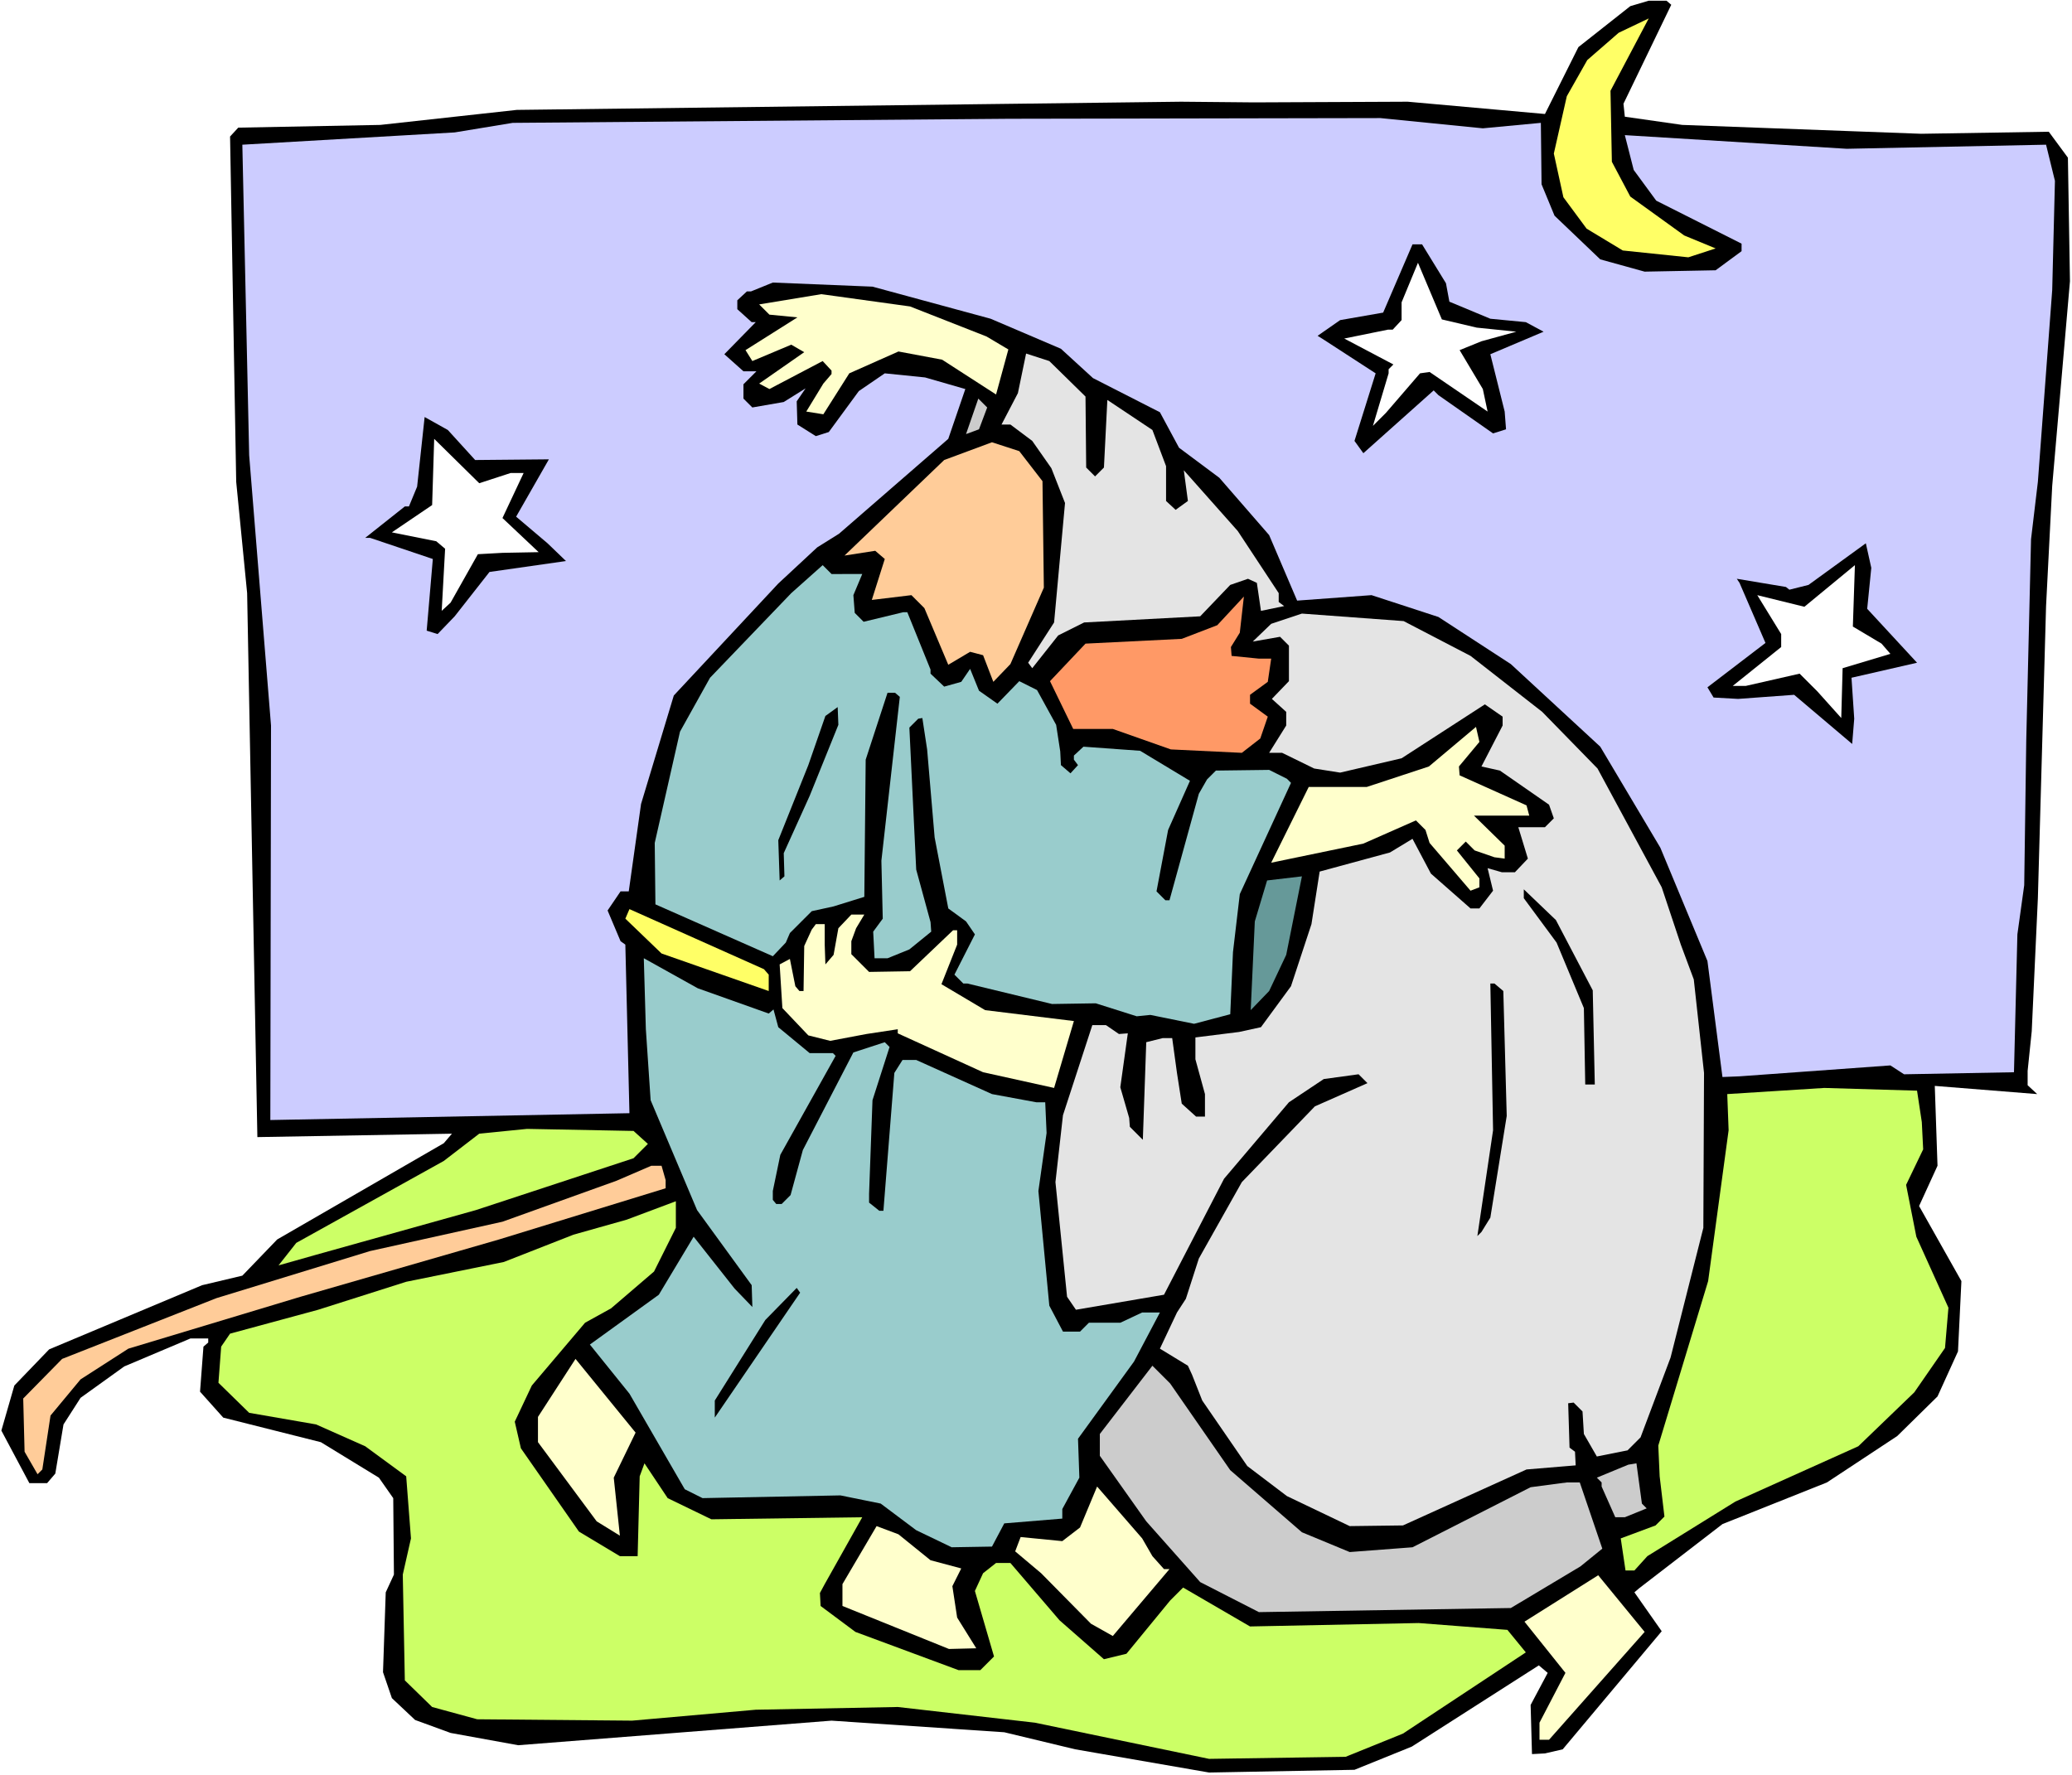<?xml version="1.0" encoding="UTF-8" standalone="no"?>
<svg
   version="1.0"
   width="129.766mm"
   height="111.198mm"
   id="svg36"
   sodipodi:docname="Jacob Returns.wmf"
   xmlns:inkscape="http://www.inkscape.org/namespaces/inkscape"
   xmlns:sodipodi="http://sodipodi.sourceforge.net/DTD/sodipodi-0.dtd"
   xmlns="http://www.w3.org/2000/svg"
   xmlns:svg="http://www.w3.org/2000/svg">
  <rect width="100%" height="100%" fill="#333333" stroke="none"/>
  <sodipodi:namedview
     id="namedview36"
     pagecolor="#ffffff"
     bordercolor="#000000"
     borderopacity="0.25"
     inkscape:showpageshadow="2"
     inkscape:pageopacity="0.0"
     inkscape:pagecheckerboard="0"
     inkscape:deskcolor="#d1d1d1"
     inkscape:document-units="mm" />
  <defs
     id="defs1">
    <pattern
       id="WMFhbasepattern"
       patternUnits="userSpaceOnUse"
       width="6"
       height="6"
       x="0"
       y="0" />
  </defs>
  <path
     style="fill:#ffffff;fill-opacity:1;fill-rule:evenodd;stroke:none"
     d="M 0,420.277 H 490.455 V 0 H 0 Z"
     id="path1" />
  <path
     style="fill:#000000;fill-opacity:1;fill-rule:evenodd;stroke:none"
     d="m 395.596,1.131 -11.312,23.43 0.323,3.07 13.574,1.939 56.56,2.101 30.219,-0.485 4.525,6.14 0.485,29.247 -4.202,48.475 -1.454,28.439 -1.939,69.157 -1.454,31.509 -0.97,9.372 v 3.393 l 2.262,2.101 -24.24,-1.939 0.646,18.905 -4.363,9.533 10.019,17.774 -0.808,16.643 -4.848,10.664 -9.534,9.372 -16.645,10.988 -24.725,9.857 -19.715,15.189 -1.131,0.969 6.464,9.21 -23.432,27.954 -4.202,0.97 -3.07,0.162 -0.323,-11.634 4.04,-7.594 -2.101,-1.777 -30.058,19.228 -13.574,5.494 -34.421,0.646 -31.674,-5.494 -16.806,-4.04 -40.885,-2.747 -74.174,5.817 -15.998,-2.908 -8.403,-3.07 -5.494,-5.171 -2.101,-6.14 0.646,-18.905 1.939,-4.201 -0.162,-18.097 -3.394,-4.847 -13.736,-8.402 -23.109,-5.817 -5.494,-6.14 0.808,-10.664 1.131,-0.969 v -0.97 h -4.202 l -15.675,6.625 -10.342,7.433 -4.04,6.302 -1.939,11.634 -1.939,2.262 H 6.949 l -6.626,-12.442 3.07,-10.664 8.242,-8.564 36.198,-15.189 9.534,-2.262 8.242,-8.564 39.43,-22.783 1.939,-2.262 -46.056,0.808 -2.424,-128.782 -2.586,-26.338 -1.454,-81.761 1.939,-2.101 33.613,-0.646 32.32,-3.555 157.237,-1.939 17.291,0.162 36.36,-0.162 32.482,2.908 7.918,-15.835 12.282,-9.695 4.363,-1.293 h 4.202 z"
     id="path2" />
  <path
     style="fill:#ffff66;fill-opacity:1;fill-rule:evenodd;stroke:none"
     d="m 381.537,38.295 4.363,8.241 12.766,9.21 7.434,3.07 -6.464,2.101 -15.514,-1.616 -8.565,-5.171 -5.494,-7.433 -2.262,-10.341 3.07,-13.573 4.848,-8.564 7.434,-6.463 7.11,-3.393 -9.05,17.128 z"
     id="path3" />
  <path
     style="fill:#ccccff;fill-opacity:1;fill-rule:evenodd;stroke:none"
     d="m 326.755,27.954 24.24,2.424 13.736,-1.293 0.162,14.542 3.07,7.433 10.827,10.341 10.504,2.908 16.806,-0.323 6.141,-4.524 V 57.685 l -20.2,-10.18 -5.333,-7.271 -2.101,-8.241 52.52,3.232 47.187,-0.969 2.101,8.564 -0.646,25.853 -3.394,45.405 -1.616,13.573 -1.131,47.505 -0.485,34.417 -1.616,11.634 -0.808,32.64 -26.018,0.485 -3.232,-2.101 -35.714,2.585 -4.04,0.162 -3.555,-27.469 -11.15,-26.823 -14.221,-23.914 -21.17,-19.552 -17.13,-11.149 -15.837,-5.171 -17.614,1.293 -6.626,-15.512 -11.797,-13.573 -9.534,-7.11 -4.525,-8.402 -15.837,-8.079 -7.595,-6.948 -16.645,-7.11 -27.957,-7.594 -23.594,-0.969 -5.171,2.101 h -0.97 l -2.262,2.101 v 2.101 l 3.394,3.07 h 0.97 l -7.434,7.594 4.525,4.04 h 4.04 -0.97 l -3.07,3.07 v 3.393 l 2.101,2.101 7.434,-1.293 5.171,-3.232 -2.101,3.07 0.162,5.494 4.363,2.747 3.07,-0.97 7.11,-9.695 6.141,-4.201 9.534,0.969 9.534,2.747 -4.04,11.796 -25.856,22.46 -5.171,3.232 -9.211,8.564 -24.725,26.5 -7.757,25.692 -2.909,20.683 h -1.939 l -3.07,4.524 3.07,7.271 1.131,0.808 0.97,39.911 -85.002,1.616 0.162,-93.395 -5.171,-63.987 -1.616,-73.52 50.258,-2.908 13.736,-2.262 117.483,-0.969 z"
     id="path4" />
  <path
     style="fill:#ffffcc;fill-opacity:1;fill-rule:evenodd;stroke:none"
     d="m 233.512,79.66 5.171,3.07 -2.909,10.664 -12.766,-8.241 -10.342,-1.939 -11.635,5.171 -6.141,9.695 -4.04,-0.646 4.04,-6.625 1.939,-2.262 v -0.808 l -2.101,-2.262 -12.605,6.625 -2.424,-1.293 10.666,-7.433 -3.07,-1.777 -9.211,3.878 -1.616,-2.585 12.282,-7.756 -6.626,-0.646 -2.424,-2.424 14.706,-2.424 21.008,2.908 z"
     id="path5" />
  <path
     style="fill:#000000;fill-opacity:1;fill-rule:evenodd;stroke:none"
     d="m 342.268,67.057 0.808,4.363 9.696,4.04 8.403,0.808 4.202,2.262 -12.605,5.332 3.394,13.573 0.323,4.201 -3.07,0.97 -12.928,-9.049 -1.131,-1.131 -16.645,14.866 -2.101,-2.909 5.01,-15.997 -12.443,-8.079 -1.293,-0.808 5.333,-3.716 10.181,-1.777 6.949,-16.158 h 2.262 z"
     id="path6" />
  <path
     style="fill:#ffffff;fill-opacity:1;fill-rule:evenodd;stroke:none"
     d="m 349.54,77.56 9.373,0.969 -8.242,2.262 -5.171,2.101 5.494,9.21 1.131,5.332 -13.736,-9.372 -2.262,0.323 -8.08,9.372 -3.07,3.07 3.717,-12.442 v -0.969 l 1.131,-1.131 -11.635,-6.14 10.342,-2.101 h 1.131 l 2.101,-2.262 v -4.201 l 3.878,-9.372 5.656,13.411 z"
     id="path7" />
  <path
     style="fill:#e4e4e4;fill-opacity:1;fill-rule:evenodd;stroke:none"
     d="m 256.944,93.88 0.162,16.805 2.101,2.101 2.101,-2.101 0.808,-15.997 10.666,7.11 3.232,8.564 v 8.241 l 2.262,2.101 2.909,-2.101 -0.97,-7.271 12.766,14.381 9.696,14.704 v 2.101 l 1.293,0.969 -5.494,1.131 -0.97,-6.625 -2.101,-0.969 -4.202,1.454 -7.11,7.433 -27.472,1.454 -6.141,3.07 -6.141,7.756 -0.97,-1.293 6.141,-9.533 2.586,-28.277 -3.232,-8.241 -4.525,-6.463 -5.171,-3.878 h -2.101 l 3.878,-7.433 1.939,-9.372 5.494,1.777 z"
     id="path8" />
  <path
     style="fill:#cccccc;fill-opacity:1;fill-rule:evenodd;stroke:none"
     d="m 231.734,101.636 -3.07,1.131 2.909,-8.402 2.101,2.101 z"
     id="path9" />
  <path
     style="fill:#000000;fill-opacity:1;fill-rule:evenodd;stroke:none"
     d="m 112.473,108.907 17.453,-0.162 -7.757,13.573 7.434,6.302 4.363,4.201 -18.099,2.585 -8.242,10.503 -4.04,4.201 -2.586,-0.808 1.454,-16.966 -14.867,-5.009 h -1.131 l 9.373,-7.433 h 0.97 l 1.939,-4.686 1.778,-16.481 5.494,3.07 z"
     id="path10" />
  <path
     style="fill:#000000;fill-opacity:1;fill-rule:evenodd;stroke:none"
     d="m 441.976,144.132 11.797,12.765 -15.514,3.555 0.646,9.695 -0.485,5.979 -13.736,-11.634 -13.251,0.969 -5.818,-0.323 -1.454,-2.424 13.736,-10.503 -6.141,-14.219 -0.646,-0.969 11.635,1.939 0.808,0.646 4.525,-1.131 13.574,-9.857 1.293,5.817 z"
     id="path11" />
  <path
     style="fill:#ffffff;fill-opacity:1;fill-rule:evenodd;stroke:none"
     d="m 120.877,111.977 h 3.07 l -5.01,10.664 8.565,8.079 -8.565,0.162 -5.818,0.323 -6.464,11.472 -2.101,1.939 0.808,-14.704 -2.101,-1.777 -10.504,-2.101 9.534,-6.463 0.485,-15.674 10.666,10.503 z"
     id="path12" />
  <path
     style="fill:#ffffff;fill-opacity:1;fill-rule:evenodd;stroke:none"
     d="m 445.369,152.373 2.101,2.424 -11.312,3.393 -0.323,11.796 -5.656,-6.302 -4.202,-4.201 -12.766,2.908 h -3.07 l 11.474,-9.21 v -3.07 l -5.656,-9.21 11.15,2.747 11.958,-9.857 -0.485,14.542 z"
     id="path13" />
  <path
     style="fill:#ffcc99;fill-opacity:1;fill-rule:evenodd;stroke:none"
     d="m 246.763,113.916 0.323,25.207 -7.918,18.097 -4.04,4.201 -2.424,-6.302 -3.07,-0.808 -5.171,3.07 -5.656,-13.411 -3.07,-3.07 -9.373,1.131 3.07,-9.695 -2.262,-1.939 -7.272,1.131 23.594,-22.622 11.312,-4.201 6.464,2.101 z"
     id="path14" />
  <path
     style="fill:#99cccc;fill-opacity:1;fill-rule:evenodd;stroke:none"
     d="m 204.101,135.891 -2.101,5.009 0.323,4.201 2.101,2.101 9.373,-2.262 h 0.97 l 5.494,13.573 v 0.97 l 3.232,3.07 4.04,-1.131 2.101,-3.07 2.101,5.171 4.363,3.07 5.171,-5.332 4.202,2.101 4.525,8.241 0.97,6.302 0.162,3.232 2.262,1.939 1.778,-1.939 -0.97,-1.293 v -0.97 l 2.262,-2.101 13.413,0.97 11.797,7.11 -5.171,11.634 -2.747,14.542 2.101,2.101 h 0.97 l 6.949,-25.207 1.939,-3.393 2.101,-2.101 12.605,-0.162 4.202,2.101 0.97,0.97 -12.12,26.338 -1.616,13.735 -0.646,14.704 -8.565,2.262 -10.342,-2.101 -3.232,0.323 -9.696,-3.07 -10.342,0.162 -20.038,-4.847 h -0.97 l -2.101,-2.101 4.848,-9.533 -2.101,-3.07 -4.202,-3.07 -3.232,-16.805 -1.778,-20.844 -1.131,-7.433 -0.97,0.162 -2.101,2.101 1.616,33.609 3.394,12.442 0.162,2.262 -5.171,4.201 -5.171,2.101 h -3.07 l -0.323,-6.302 2.262,-3.07 -0.323,-13.735 4.363,-38.78 -1.131,-0.969 h -1.778 l -5.171,15.835 -0.323,32.478 -7.272,2.262 -5.171,1.131 -5.171,5.171 -0.97,2.262 -3.07,3.232 -27.795,-12.28 -0.162,-14.542 5.979,-26.338 7.11,-12.765 19.23,-20.036 7.434,-6.625 2.101,2.101 z"
     id="path15" />
  <path
     style="fill:#ff9966;fill-opacity:1;fill-rule:evenodd;stroke:none"
     d="m 291.364,153.181 0.162,2.101 6.464,0.646 h 2.909 l -0.808,5.494 -4.202,3.07 v 2.101 l 4.202,3.07 -1.778,5.171 -4.363,3.393 -16.806,-0.808 -13.736,-4.847 h -9.373 l -5.494,-11.311 8.403,-8.887 22.786,-1.131 8.403,-3.232 6.302,-6.786 -0.97,8.564 z"
     id="path16" />
  <path
     style="fill:#e4e4e4;fill-opacity:1;fill-rule:evenodd;stroke:none"
     d="m 348.086,155.281 16.968,13.25 13.09,13.411 15.19,28.115 4.525,13.573 3.07,8.241 2.424,22.137 -0.162,36.679 -7.757,30.701 -7.11,18.905 -3.07,3.07 -7.272,1.454 -3.07,-5.332 -0.323,-5.332 -2.101,-2.101 -1.293,0.162 0.323,10.503 1.293,0.97 0.162,3.232 -11.635,0.969 -29.25,13.25 -12.605,0.162 -14.867,-7.11 -9.373,-7.11 -10.666,-15.512 -2.424,-6.14 -0.97,-2.101 -6.626,-4.04 4.04,-8.564 2.101,-3.232 3.07,-9.533 10.181,-18.097 17.291,-17.936 12.443,-5.494 -2.101,-2.101 -8.242,1.131 -8.242,5.494 -15.352,18.097 -14.221,27.469 -20.846,3.555 -2.101,-3.07 -2.747,-27.146 1.778,-15.835 6.949,-21.329 h 3.232 l 3.07,2.101 2.101,-0.162 -1.778,12.765 2.101,7.271 0.162,2.101 3.07,3.07 0.808,-23.106 3.878,-0.969 h 2.262 l 1.131,8.241 1.131,7.271 3.394,3.07 h 2.101 v -5.332 l -2.262,-8.241 v -5.171 l 10.342,-1.293 5.171,-1.131 7.11,-9.695 4.848,-14.704 1.939,-12.442 16.645,-4.524 5.333,-3.232 4.363,8.241 9.373,8.241 h 2.101 l 3.232,-4.201 -1.293,-5.332 3.394,0.97 h 3.07 l 3.07,-3.232 -2.262,-7.433 h 6.302 l 2.101,-2.101 -1.131,-3.232 -11.635,-8.079 -4.363,-0.97 5.01,-9.695 v -2.101 l -4.202,-2.908 -19.715,12.765 -14.544,3.393 -6.141,-0.97 -7.595,-3.716 h -3.07 l 4.04,-6.463 v -3.232 l -3.394,-3.07 4.04,-4.201 v -8.402 l -2.101,-2.101 -6.464,1.131 4.363,-4.201 7.272,-2.424 24.078,1.777 z"
     id="path17" />
  <path
     style="fill:#000000;fill-opacity:1;fill-rule:evenodd;stroke:none"
     d="m 191.657,188.406 -6.141,13.573 0.162,5.494 -1.131,0.97 -0.323,-9.533 7.11,-17.774 4.04,-11.634 2.909,-2.101 0.162,4.201 z"
     id="path18" />
  <path
     style="fill:#ffffcc;fill-opacity:1;fill-rule:evenodd;stroke:none"
     d="m 345.339,181.458 0.162,2.101 15.837,7.11 0.646,2.424 h -13.09 l 7.272,7.11 v 3.07 l -2.424,-0.323 -4.686,-1.616 -2.101,-2.101 -2.101,2.101 5.333,6.625 v 2.101 l -2.101,0.808 -9.696,-11.311 -0.97,-3.07 -2.262,-2.262 -12.443,5.494 -21.816,4.524 8.888,-17.936 h 13.736 l 14.706,-4.847 11.15,-9.372 0.808,3.555 z"
     id="path19" />
  <path
     style="fill:#669999;fill-opacity:1;fill-rule:evenodd;stroke:none"
     d="m 300.414,234.618 -4.363,4.524 0.97,-21.006 2.909,-9.695 8.242,-0.97 -3.717,18.582 z"
     id="path20" />
  <path
     style="fill:#000000;fill-opacity:1;fill-rule:evenodd;stroke:none"
     d="m 377.012,234.457 0.485,22.298 h -2.262 l -0.323,-18.097 -6.464,-15.512 -7.757,-10.503 v -2.101 l 7.595,7.271 z"
     id="path21" />
  <path
     style="fill:#ffff66;fill-opacity:1;fill-rule:evenodd;stroke:none"
     d="m 181.961,230.74 v 3.878 l -25.371,-8.887 -8.565,-8.241 0.97,-2.262 31.835,14.219 z"
     id="path22" />
  <path
     style="fill:#ffffcc;fill-opacity:1;fill-rule:evenodd;stroke:none"
     d="m 202.646,219.753 -1.131,3.07 v 3.07 l 4.202,4.201 9.696,-0.162 10.181,-9.695 h 0.97 v 3.393 l -3.717,9.372 10.342,6.14 21.008,2.585 -4.686,15.835 -16.806,-3.716 -20.2,-9.21 v -0.969 l -7.434,1.131 -8.565,1.616 -5.171,-1.293 -6.141,-6.463 -0.646,-10.341 2.424,-1.293 1.293,6.463 0.97,1.131 h 0.97 l 0.162,-10.664 1.778,-3.878 0.97,-1.293 h 2.101 v 4.847 l 0.162,4.686 1.939,-2.262 1.131,-6.302 3.07,-3.232 h 3.07 z"
     id="path23" />
  <path
     style="fill:#99cccc;fill-opacity:1;fill-rule:evenodd;stroke:none"
     d="m 181.961,239.951 1.131,-0.97 1.131,4.201 7.434,6.14 h 5.494 l 0.646,0.646 -13.09,23.43 -1.778,8.564 v 2.101 l 0.808,0.97 h 1.293 l 2.101,-2.101 2.909,-10.664 11.958,-23.106 7.434,-2.424 1.131,1.131 -4.04,12.603 -0.808,22.137 v 2.101 l 2.424,1.939 h 0.97 l 2.586,-32.64 1.939,-3.07 h 3.232 l 17.938,8.079 10.504,1.939 h 2.101 l 0.323,7.271 -1.939,13.735 2.586,27.146 3.232,6.14 h 4.04 l 2.101,-2.101 h 7.434 l 5.171,-2.424 h 4.202 l -6.141,11.634 -13.251,18.259 0.323,9.21 -4.04,7.433 v 2.262 l -13.736,1.131 -2.909,5.494 -9.534,0.162 -8.403,-4.04 -8.403,-6.302 -9.534,-1.939 -32.643,0.646 -4.202,-2.101 -13.09,-22.622 -9.373,-11.634 16.322,-11.796 8.242,-13.735 9.696,12.28 4.202,4.363 -0.162,-5.171 -12.928,-17.774 -10.989,-26.015 -1.131,-16.805 -0.485,-16.805 12.766,7.11 z"
     id="path24" />
  <path
     style="fill:#000000;fill-opacity:1;fill-rule:evenodd;stroke:none"
     d="m 355.843,234.618 0.808,29.57 -3.878,24.076 -2.101,3.393 -0.97,0.97 3.717,-25.045 -0.646,-34.74 h 0.97 z"
     id="path25" />
  <path
     style="fill:#ccff66;fill-opacity:1;fill-rule:evenodd;stroke:none"
     d="m 454.903,265.642 0.323,6.463 -4.04,8.402 2.424,12.28 7.595,16.805 -0.808,9.533 -7.272,10.503 -13.251,12.765 -29.088,13.088 -20.846,12.927 -3.07,3.393 h -2.101 l -1.131,-7.594 8.242,-3.07 2.101,-2.101 -1.131,-9.533 -0.323,-7.271 11.797,-38.941 4.848,-35.71 -0.323,-8.564 22.947,-1.454 21.978,0.646 z"
     id="path26" />
  <path
     style="fill:#ccff66;fill-opacity:1;fill-rule:evenodd;stroke:none"
     d="m 153.358,270.813 -3.394,3.393 -37.33,12.28 -38.138,10.664 -8.565,2.424 4.202,-5.332 34.906,-19.39 8.403,-6.463 11.312,-1.131 25.21,0.485 z"
     id="path27" />
  <path
     style="fill:#ffcc99;fill-opacity:1;fill-rule:evenodd;stroke:none"
     d="m 157.56,279.377 v 1.939 l -39.43,12.119 -47.026,13.573 -40.723,12.28 -11.312,7.271 -7.11,8.564 -1.939,12.765 -1.131,1.131 -3.07,-5.332 -0.323,-12.603 9.211,-9.372 36.522,-14.381 36.36,-11.149 31.35,-6.948 26.987,-9.695 8.242,-3.555 h 2.424 z"
     id="path28" />
  <path
     style="fill:#ccff66;fill-opacity:1;fill-rule:evenodd;stroke:none"
     d="m 154.813,301.029 -10.181,8.725 -6.141,3.393 -12.605,14.866 -4.04,8.564 1.454,6.302 13.736,19.713 9.696,5.817 h 4.202 l 0.485,-18.905 1.131,-3.07 5.494,8.241 10.342,5.009 35.714,-0.485 -8.888,15.835 -1.131,2.101 0.162,3.07 8.242,6.14 24.402,9.049 h 5.171 l 3.232,-3.232 -4.525,-15.512 1.939,-4.201 3.07,-2.424 h 3.394 l 11.635,13.573 10.504,9.21 5.333,-1.293 10.342,-12.603 3.07,-3.07 15.837,9.21 39.915,-0.808 21.008,1.616 4.363,5.332 -29.088,19.228 -13.574,5.494 -32.32,0.485 -41.208,-8.564 -32.482,-3.716 -33.613,0.646 -29.25,2.585 -36.683,-0.323 -10.666,-2.908 -6.464,-6.302 -0.485,-25.045 1.939,-8.564 -1.131,-14.704 -9.696,-7.11 -11.635,-5.171 -15.837,-2.747 -7.272,-7.11 0.646,-8.564 2.101,-3.07 20.846,-5.655 20.846,-6.625 23.109,-4.686 16.483,-6.463 12.605,-3.555 11.635,-4.363 v 6.302 z"
     id="path29" />
  <path
     style="fill:#000000;fill-opacity:1;fill-rule:evenodd;stroke:none"
     d="m 169.195,335.608 v -4.04 l 11.958,-19.067 7.434,-7.594 0.808,1.131 z"
     id="path30" />
  <path
     style="fill:#ffffcc;fill-opacity:1;fill-rule:evenodd;stroke:none"
     d="m 145.278,349.827 1.454,13.735 -5.494,-3.393 -13.898,-18.744 v -5.979 l 8.888,-13.735 14.221,17.451 z"
     id="path31" />
  <path
     style="fill:#cccccc;fill-opacity:1;fill-rule:evenodd;stroke:none"
     d="m 291.203,348.05 16.968,14.704 11.312,4.686 14.867,-1.131 27.957,-14.219 8.565,-1.131 h 3.07 l 5.333,15.674 -5.171,4.201 -16.483,9.857 -59.63,0.97 -13.898,-7.11 -12.766,-14.381 -10.989,-15.512 v -5.171 l 12.443,-16.158 4.202,4.201 z"
     id="path32" />
  <path
     style="fill:#cccccc;fill-opacity:1;fill-rule:evenodd;stroke:none"
     d="m 388.648,355.967 1.131,1.131 -5.171,2.101 h -2.262 l -3.232,-7.271 v -0.97 l -1.131,-1.131 7.434,-3.07 1.939,-0.323 z"
     id="path33" />
  <path
     style="fill:#ffffcc;fill-opacity:1;fill-rule:evenodd;stroke:none"
     d="m 272.78,368.409 2.747,3.07 h 1.293 l -13.413,15.835 -5.171,-2.908 -11.797,-11.957 -6.141,-5.171 1.293,-3.393 9.858,0.97 4.202,-3.232 4.04,-9.695 10.666,12.28 z"
     id="path34" />
  <path
     style="fill:#ffffcc;fill-opacity:1;fill-rule:evenodd;stroke:none"
     d="m 220.261,369.379 7.272,1.939 -2.101,4.201 1.131,7.433 4.525,7.271 -6.464,0.162 -25.21,-10.18 v -5.171 l 8.08,-13.735 5.171,1.939 z"
     id="path35" />
  <path
     style="fill:#ffffcc;fill-opacity:1;fill-rule:evenodd;stroke:none"
     d="m 366.67,411.875 h -2.262 v -4.04 l 6.141,-11.796 -9.696,-12.119 17.453,-10.988 10.989,13.411 z"
     id="path36" />
</svg>

